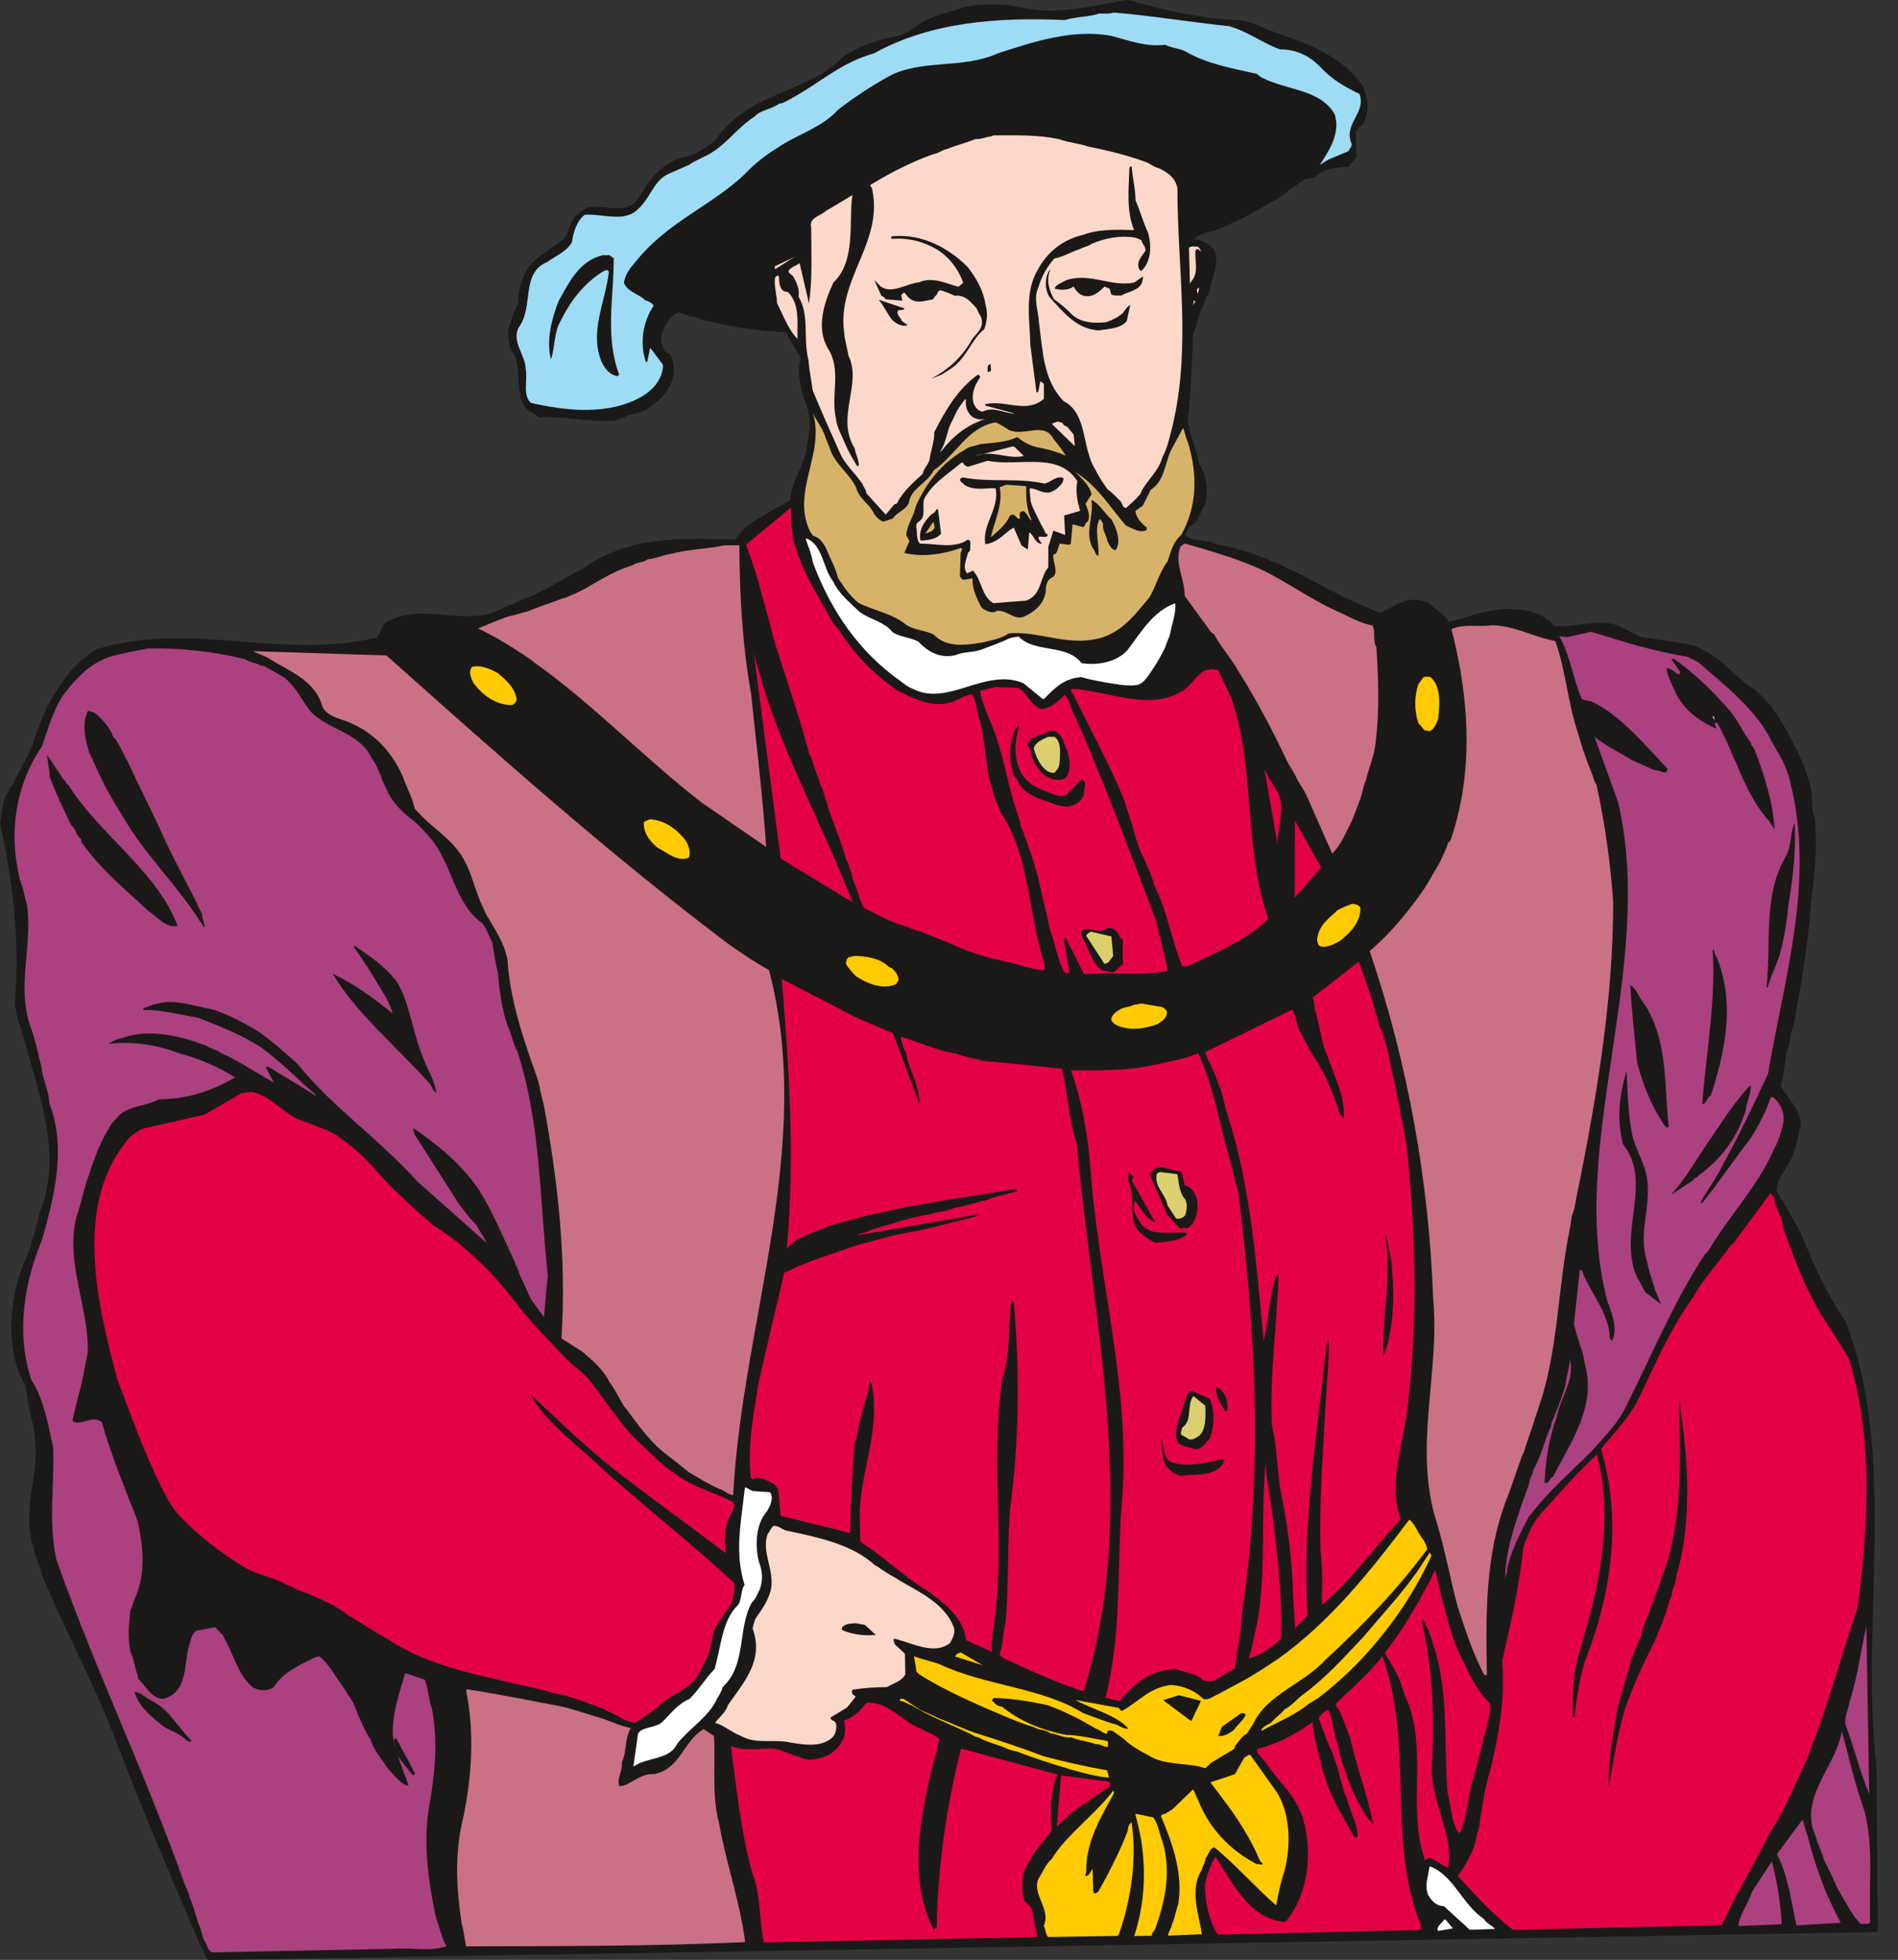 <svg xmlns="http://www.w3.org/2000/svg" xml:space="preserve" width="508.309" height="524.75" fill-rule="evenodd" stroke-linejoin="round" stroke-width="28.222" preserveAspectRatio="xMidYMid" version="1.2" viewBox="0 0 13449 13884"><rect x="0" y="0" width="13449" height="13884" fill="#333333" stroke="none"/><defs class="ClipPathGroup"><clipPath id="a" clipPathUnits="userSpaceOnUse"><path d="M0 0h13449v13884H0z"/></clipPath></defs><g class="SlideGroup"><g class="Slide" clip-path="url(#a)"><g class="Page"><g class="com.sun.star.drawing.ClosedBezierShape"><path fill="none" d="M0 0h13307v13886H0z" class="BoundingBox"/><path fill="#1B1918" d="M7989 0c256 68 508 134 787 142 74 10 145 38 201 66 264 96 518 167 683 406 36 89 46 191-7 272-13 10-23 15-31 25-3 8-10 11-15 26l5 175-56 71c-86 0-180 13-241 74l-66 10-135 96c-3 3-10 6-10 13-127 74-244 148-389 211-35 23-78 30-109 48-53 13-109 21-147 56 56 13 122 38 150 92 33 101-28 198-41 289-23 28-28 71-46 99-33 59-40 140-68 196-11 203-11 396-36 594 0 112 61 211 79 325 56 84 66 197 43 288-36 46-41 110-86 143-13 0-13 7-28 15l-26 58c54 54 153 26 224 69 84 5 162 38 233 56 51 22 120 38 161 66 35 5 58 20 86 38 76 30 140 63 203 99 160 86 297 155 473 223 88-38 190-124 308-81 15 3 18 3 25 3l127 106 26 36c23 0 45-15 76-18 198-68 414-114 594-18 18 18 23 18 41 26l35 38c138 20 298-54 450-3l168 84c114 18 241 28 353 56 160 43 264 170 381 269 73 41 129 99 188 165 38 61 81 120 119 191 56 112 119 221 145 335 38 94 10 183 43 267 23 221-8 427-30 642-21 280-69 544-120 826-28 61-20 117-48 183-18 86-18 167-43 244 43 89 137 152 142 271-15 79-28 143-53 206-28 99-125 175-117 274 66 97 117 199 170 290 91 226 183 434 317 627 374 958 102 2112 219 3151l10 1176-7446 127-4385 71c-25-28-35-71-56-104-190-447-381-889-558-1346-11-43-28-64-39-102-17-28-17-68-38-91-10-36-28-69-40-104-143-328-310-656-447-981 0-35-21-63-31-101-25-39-23-92-43-135-38-183 0-353 25-527 13-129 0-261-33-376-25-99-17-198-71-269-18-43-30-84-40-127-51-229-16-477 68-683 26-36 26-79 48-112 0-48 31-84 31-122 20-61 25-114 46-155 142-416-36-830-137-1229-28-69-44-145-56-211 38-437-11-853-104-1280 15-79 17-155 50-211 10-18 18-25 21-43 5-3 15-8 22-18 46-117 127-216 158-345 28-79 61-163 96-229 87-160 191-300 341-386 658-201 1321 79 1978-81 41-31 34-112 97-122 262-132 570 68 829-104 43-6 64-28 104-39 158-63 295-152 437-226 74-53 145-91 229-122 50-22 91-25 137-45 241-54 477-43 709-36 45-58 93-114 170-152 63-38 114-71 180-102 13-15 30-15 43-25 3-121 74-209 104-321 26-122 54-249 5-358-33-110-71-221-35-328l-109-183c-155-8-318-28-470-61-64-20-112-20-165-46-46-2-87-25-127-35l-33 18c-41 45-99 124-82 200 10 26 10 51 28 64 16 7 41 15 43 43 39 99 0 193-61 269-38 41-83 69-126 102-34 10-74 28-112 30-43 23-82 31-112 43-185 11-348-35-531-25-30-23-41-35-74-46-106-94-43-284-101-401-43-38-43-127-41-183 26-74 41-127 71-180-2-130 46-244 135-318l190-137c39-61 39-142 110-183 2-5 10-12 10-12l51-28c116-18 271 56 353-59 73-127 172-269 335-297 84-20 147-71 211-117 233-348 663-335 901-589 122-84 260-127 399-152 87-28 127-84 206-115 76-43 173-53 254-89 135-25 257-28 389-2 259 68 518-8 772-48Z"/></g><g class="com.sun.star.drawing.ClosedBezierShape"><path fill="none" d="M3660 88h5984v2817H3660z" class="BoundingBox"/><path fill="#9EDBF4" d="M7892 89c270 22 542 68 816 96 135 38 234 119 363 165 125 0 216 53 287 127 77 84 176 142 275 188 51 138-120 212-54 357-2 25-22 35-22 48l-145 61-61 38c56-84 142-211 112-338-3-15-5-20-5-20-100-179-336-169-514-260-22-8-30-31-53-31-178-40-338-68-490-155-48-25-94-22-145-48-133 18-255-30-382-63-272-51-554 43-803 124-251 114-548 38-777 165-127 71-246 150-355 234-115 125-265 166-402 252-94 59-172 112-259 204-245 233-549 335-783 632-36 41-64 81-74 137 23 66 109 81 150 125 33 10 46 17 61 38-74 112-102 257-56 399h10l21-101 78 104c3 5 11 10 13 23-2 91-66 167-140 213-241 145-551 107-797 51-61-61-20-160-36-241-2-102-110-201-43-303 99-143 8-379 198-455 61-46 135-71 173-140 10-74 35-150 89-193 119-13 282 61 381-43 89-81 107-196 211-246l152-67c28-22 64-35 97-53 40-18 73-38 109-66 95-76 158-160 255-221 40-47 122-52 175-92 36-3 56-23 84-36 203-109 350-254 587-320 409-226 886-256 1351-236 91-26 165-20 246-46 38 0 71 3 102-7Z"/></g><g class="com.sun.star.drawing.ClosedBezierShape"><path fill="none" d="M5587 958h2793v2690H5587z" class="BoundingBox"/><path fill="#FCD8CA" d="M7039 959c155 0 318-6 470 28 71 26 137 28 199 51 145 28 282 63 409 109 36 13 56 36 91 43 61 28 120 66 135 143 0 570 99 1123-35 1686-21 83-36 155-72 221-30 111-116 162-157 261-36 43-69 69-99 97-23 0-28-26-36-43-28-28-61-64-96-89-38-51-64-94-87-140-97-152-53-397-224-484-145-150-147-350-175-558-5-89-41-166-5-247 25-84 63-147 114-206 68-12 112-45 180-66 28-17 57-17 85-38 99-43 211-61 310-43 18 8 28 10 43 18 3 28 28 38 28 74-25 38-71 81-43 134 0 3 7 8 15 8 66-64 74-170 46-269-38-83-56-156-89-230 0-81-20-152-26-229 0-23-17-7-17 0-5 148-23 303 33 440-107-3-244-10-362 34-150 35-256 127-320 246-97 163-56 361-53 534l43 335c5 0 10 0 13-5l15-74 25 20v105c-127 109-269 5-416 38v10l208 56c-61 5-145-54-226-13-33-5-46-25-61-51-26-71 8-140 43-193 0-7-5-15-15-18-140 99-226 244-310 408 2 68-25 127-33 195-15 44-41 59-48 99-64 59-143 127-181 206-2 8-12 8-20 10l-62 74-137-152c0-23-18-39-28-66-56-82-125-138-160-221-69-153-130-291-193-443-8-72-26-145-28-209-43-157 10-315-71-452 7-58-13-99-38-145-16-17-35-22-33-40 15-26 51-33 78-54l66 285c26-173 16-353 16-540-3-10-3-22-3-22 10-51 69-59 109-94 66-39 127-74 186-112-28 195 28 466-135 621-68 147-122 320-40 464 101 153 20 333 58 496 8 72 41 120 63 176 26 63 54 107 87 163h13c0-44-23-82-31-127-135-220 56-454-43-654-10-64-28-112-31-170-50-369 275-630 201-1000 0-20-15-28-15-40 56-33 109-64 171-97 91-46 175-86 279-122 41-7 56-28 92-35 68-28 137-43 203-71 41 2 79-16 107-18 10-3 12-3 20-8Z"/></g><g class="com.sun.star.drawing.ClosedBezierShape"><path fill="none" d="M6195 1670h800v1013h-800z" class="BoundingBox"/><path fill="#1B1918" d="M6327 1674c208-21 404 89 531 219 64 82 110 166 127 273 16 58 8 111-10 165-94 73-129 219-249 288-22 13-40 28-61 38l-66 25c120-63 219-152 290-280 41-51 86-84 63-155-15-25-22-38-33-64-38-38-73-96-155-88-35-18-63-26-99-39-2 0-10 3-17 8-3 3-3 13-11 23-7 10-17 15-25 33-57 10-128 38-176-15-15-13-15-21-26-31-2 0-10 0-17 8-13 10 0 33 0 48l-117-10c-10-8-10-18-31-25l-50-112 45 46c82 58 188-23 269-28 103-46 200 12 283 30l33-28c-40-113-121-209-226-257-90-46-189-61-280-54-10-5 0-22 8-18Z"/></g><g class="com.sun.star.drawing.ClosedBezierShape"><path fill="none" d="M8424 1745h87v269h-87z" class="BoundingBox"/><path fill="#FCD8CA" d="M8461 1747h25c14 8 19 18 24 36-10-5-10-16-24-18-5 0-10 2-15 10-7 75 27 156-31 220-5 8-8 18-8 18l-7-256c2-10 15-7 26-12l10 2Z"/></g><g class="com.sun.star.drawing.ClosedBezierShape"><path fill="none" d="M3891 1807h499v859h-499z" class="BoundingBox"/><path fill="#1B1918" d="M4271 1808h48l30 22c0 273-63 560 39 825-6 3-8 8-16 10-53-12-86-53-109-101-89-214 28-428 51-637-8-28-36-5-51 2-136 89-227 215-290 344-49 82-39 184-69 273-35-133 5-290 56-417 73-131 147-283 311-321Z"/></g><g class="com.sun.star.drawing.ClosedBezierShape"><path fill="none" d="M5490 1819h144v88h-144z" class="BoundingBox"/><path fill="#FCD8CA" d="m5632 1819-138 87c-7-3-3-13-3-20l141-67Z"/></g><g class="com.sun.star.drawing.ClosedBezierShape"><path fill="none" d="M7410 1912h600v430h-600z" class="BoundingBox"/><path fill="#1B1918" d="M7442 1913c-31 73-8 145 28 209 38 23 73 56 109 89 63 72 158 82 257 72 51-18 82-33 117-62 18-20 26-43 56-61l-25 115c-46 54-127 54-201 66-156-12-247-128-347-237-34-58-34-131-2-186 2-5 8-5 8-5Z"/></g><g class="com.sun.star.drawing.ClosedBezierShape"><path fill="none" d="M5490 1953h163v449h-163z" class="BoundingBox"/><path fill="#FCD8CA" d="m5514 1953 5 2c3 36 0 91 39 109 13 3 26 3 31 10 79 89 59 210 62 327-62-61-100-163-145-255-2-61-21-117-15-171 0-7 5-22 23-22Z"/></g><g class="com.sun.star.drawing.ClosedBezierShape"><path fill="none" d="M7473 1958h627v142h-627z" class="BoundingBox"/><path fill="#1B1918" d="M8099 1958c0 33-10 68-45 87-36 23-74 28-107 48-29 0-54 3-72-7l-13-41-35-15c-36 35-79 78-145 66-43-10-62-46-75-66-35 25-84 28-134 15 7-29 53-42 81-60 171-57 321 52 484 16l61-43Z"/></g><g class="com.sun.star.drawing.ClosedBezierShape"><path fill="none" d="M8481 2040h17v43h-17z" class="BoundingBox"/><path fill="#FCD8CA" d="m8497 2044-9 37c-2-5-7-15-7-26 0 0 7-25 16-11Z"/></g><g class="com.sun.star.drawing.ClosedBezierShape"><path fill="none" d="M6227 2126h206v183h-206z" class="BoundingBox"/><path fill="#1B1918" d="m6235 2126 174 59c-5 15-28 8-46 15-13 31 18 46 28 75l41 28c-38 15-84-10-111-38-40-52-55-93-93-139h7Z"/></g><g class="com.sun.star.drawing.ClosedBezierShape"><path fill="none" d="M8453 2130h17v36h-17z" class="BoundingBox"/><path fill="#FCD8CA" d="M8469 2131c0 15-11 18-16 34l7-34h9Z"/></g><g class="com.sun.star.drawing.ClosedBezierShape"><path fill="none" d="M6998 2581h25v56h-25z" class="BoundingBox"/><path fill="#1B1918" d="m7020 2581 2 42c0 8-22 18-24 8v-27c2-11 2-21 19-23h3Z"/></g><g class="com.sun.star.drawing.ClosedBezierShape"><path fill="none" d="M6656 2827h326v381h-326z" class="BoundingBox"/><path fill="#FCD8CA" d="M6845 2834c-7 48 11 94 49 122 36 18 59 18 87 13-128 40-227 120-307 222-10 7-17 15-17 15 33-46 45-97 63-160 10-39 29-65 42-95 22-53 50-89 78-124l5 7Z"/></g><g class="com.sun.star.drawing.ClosedBezierShape"><path fill="none" d="M5698 2926h2767v1643H5698z" class="BoundingBox"/><path fill="#D7B369" d="M5760 2926c13 30 33 58 51 91 31 46 43 102 64 145 35 124 139 184 190 290 26 89 99 117 130 191 23 28 35 40 63 53l69-23c28-48 109-63 117-129 22-89 132-127 172-212 158-107 237-305 440-340 36 17 72 40 92 53 107 53 249-64 318 66 40 48 61 79 86 117-46-21-109-41-173-54-76-12-122-38-170-78-79 38-171 40-262 50-46 16-82 16-112 41-160 92-272 232-346 400-15 74-58 122-68 203l23 43-36 84c127 33 282 8 401-35 18 7 0 25-2 35l-5 160c0 13 15 28 25 31l64-11c-3 75 28 136 61 202 15 20 63 43 94 38 10-5 17-10 25-10 67-3 118 69 186 41 77-36 140-89 153-178 0-39 7-77 35-93 8-7 18-10 18-10 38-38-2-101 0-152 3-8 8-10 18-13 13-15 18-48 28-71l63 8c8 0 11-5 16-8l12-137 74 20c15-2 15-33 33-38 23-41 0-86-15-127l43-68c-15-64-71-112-117-158 160 99 252 257 361 381 45 18 99 56 145 31 2-3 2-11 2-18-35-28-74-64-81-117l53-38 56-112c99-61 99-189 145-283l84-155c12 23 17 66 33 97 73 234 66 460-46 661-56 46-74 119-97 188-58 76-81 175-129 255-120 145-224 282-427 302-198 23-383-66-569-48-48 36-120 48-186 64-117 20-244 38-336-46-7-5-10-10-10-10-63-31-139-31-195-69-99-81-226-99-338-155-71-61-102-112-145-176-18-76-53-132-81-203-20-41-46-84-97-97l-20-30c-136-282 109-555 20-839Z"/></g><g class="com.sun.star.drawing.ClosedBezierShape"><path fill="none" d="M7452 2985h165v177h-165z" class="BoundingBox"/><path fill="#FCD8CA" d="M7506 2990c13 0 28 7 30 20 10 5 16 10 28 15l44 54 8 82-164-159 46-17 8 5Z"/></g><g class="com.sun.star.drawing.ClosedBezierShape"><path fill="none" d="M6911 3162h345v76h-345z" class="BoundingBox"/><path fill="#FCD8CA" d="m7184 3164 8 5 63 61c-110 28-227-47-344 0l266-68 7 2Z"/></g><g class="com.sun.star.drawing.ClosedBezierShape"><path fill="none" d="M6492 3264h1163v1010H6492z" class="BoundingBox"/><path fill="#FCD8CA" d="M6998 3264c208 43 484-63 623 126 5 8 13 18 13 18-15 74 0 145 20 211l-114 33 8 138-84-31-36 115v145c-61 71-45 198-158 236l-231 18c-84-46-82-165-145-231l-41 20c-35-43-5-94 5-145 0-2 13-10 16-17l2-59c-2-5-2-15-18-18-95 66-224 28-339 28-29-28-17-81-27-120 0-23 10-31 20-36 63-43 5-134 51-185 63-102 165-158 247-231 8-5 20 2 20 10 5 10 16 10 28 18l140-43Z"/></g><g class="com.sun.star.drawing.ClosedBezierShape"><path fill="none" d="M6802 3382h735v513h-735z" class="BoundingBox"/><path fill="#1B1918" d="M6827 3383c188 36 384 0 575 43 46-12 81-52 122-43 20 0 10 26 0 43-31 38-69 64-104 64-54-3-82-31-122-31-5 28 5 67 5 93 18 58 41 94 61 137 15 35 33 56 43 85 3 7 13 7 18 18-13 20-43 7-64 10-7 23 13 33 21 50-49 0-54-60-89-81l-10 122-44-28-56-128c-64 37-112 108-201 118-26-138 101-247 73-396-55-5-147 21-220-23-8-12-28-17-33-38 0-7 7-10 17-15h8Z"/></g><g class="com.sun.star.drawing.ClosedBezierShape"><path fill="none" d="M7021 3434h292v374h-292z" class="BoundingBox"/><path fill="#D7B369" d="m7131 3434 140 10c0 78 0 166 41 244-28-15-28-45-53-63-3-5-18-5-24 0-15 8-8 28-8 46-18 17-28-26-53-26-3 0-10 5-18 8-28 64-77 103-135 153 27-118 87-232 63-355l47-17Z"/></g><g class="com.sun.star.drawing.ClosedBezierShape"><path fill="none" d="M7718 3543h208v394h-208z" class="BoundingBox"/><path fill="#1B1918" d="M7742 3545c56 33 84 91 134 135 35 62 71 156 30 217-33 0-44-39-59-64-10-51-36-71-31-125-10-13-10-21-25-31-39 77 0 169-8 258-19 7-24-38-41-54-58-111 10-222-8-338l8 2Z"/></g><g class="com.sun.star.drawing.ClosedBezierShape"><path fill="none" d="M5286 3597h2118v3277H5286z" class="BoundingBox"/><path fill="#E40044" d="M5606 3604c0 94 0 203 40 295 3 43 31 56 31 91 63 153 143 264 209 396 25 44 56 66 79 107 109 165 236 287 386 394 122 63 261 134 399 84 53-18 88-49 140-51 31 48 28 129 56 190 28 131 41 260 56 377 28 102 53 198 94 277 203 302 190 719 305 1064 0 21 2 28 2 44-91 2-190-46-274-59-130-28-258-66-362-114-86-41-175-69-254-104-40-5-76-28-109-38-109-28-185-82-277-120-40-61-51-145-86-208 0-46-28-71-28-109-28-38-28-87-46-120-30-104-81-213-109-315-20-43-20-89-47-127-7-43-25-71-35-109-18-35-18-74-43-109-6-46-28-79-31-118-74-251-147-462-223-706-31-135-74-267-105-394-28-104-58-178-88-264l317-261 3 7Z"/></g><g class="com.sun.star.drawing.ClosedBezierShape"><path fill="none" d="M6519 3607h150v223h-150z" class="BoundingBox"/><path fill="#1B1918" d="m6647 3609 21 172c-28 36-93 48-146 48-14-74 25-133 77-184 20-11 30-21 38-38l10 2Z"/></g><g class="com.sun.star.drawing.ClosedBezierShape"><path fill="none" d="M6556 3698h68v84h-68z" class="BoundingBox"/><path fill="#D7B369" d="m6617 3705 6 31c-11 29-37 34-67 44l56-82 5 7Z"/></g><g class="com.sun.star.drawing.ClosedBezierShape"><path fill="none" d="M5710 3814h2620v1139H5710z" class="BoundingBox"/><path fill="#FFF" d="M5715 3815c116 45 114 208 188 303 38 86 124 155 187 216 74 56 173 66 237 147 58 33 119 33 180 64 64 68 150 123 264 96 66-28 130-15 201-46 46-17 102-38 153-60 31-18 64-21 92-26 122 122 338 48 447 189 119 18 254-10 327-95 99-132 181-272 336-330 10 68-26 150-38 231-21 38-26 74-46 109-28 55-56 100-89 149-25 38-56 83-99 91-76 10-150-8-219-18-58-12-116-20-172-38-127 8-191 79-267 155-8 0-15-2-18-8l-127-104c-267-114-534 168-781 41-35-13-58-31-86-53-302-212-498-504-625-843-10-59-30-107-50-163 0 0 0-11 5-7Z"/></g><g class="com.sun.star.drawing.ClosedBezierShape"><path fill="none" d="M8350 3851h1418v2197H8350z" class="BoundingBox"/><path fill="#CB7186" d="M8399 3851c214 63 418 119 606 218 170 91 325 201 499 274 73 36 139 72 221 88 25 45 0 109 28 155 15 226 22 449-5 670-8 94-49 183-69 270-20 44-25 89-38 127-18 51-43 112-61 160-46 89-76 171-140 234l-174-394c-22-56-63-101-88-161-18-33-33-58-51-86-112-236-221-445-356-658-53-94-118-162-168-254-6-7-16-7-23-18l-186-255c3-116-75-236-30-348 15-12 23-22 35-22Z"/></g><g class="com.sun.star.drawing.ClosedBezierShape"><path fill="none" d="M3388 3863h2042v2138H3388z" class="BoundingBox"/><path fill="#CB7186" d="M5134 3863h105c2 342 20 703 83 1051 39 369 82 725 107 1086l-462-318c-405-315-768-696-1181-989-25-23-58-41-73-53-31-18-59-38-79-51-81-51-163-97-246-137 73-31 134-56 210-84 54-10 99-28 145-38 81-36 171-61 237-89 44-8 61-25 97-36 137-66 249-155 404-200 35-26 78-18 109-43 53-3 109-31 152-36 137-36 263-36 392-63Z"/></g><g class="com.sun.star.drawing.ClosedBezierShape"><path fill="none" d="M9705 4430h1727v7437H9705z" class="BoundingBox"/><path fill="#CB7186" d="M10572 4430c157 0 292 83 448 111 76 206 89 447 165 663 25 92 56 178 89 262 17 35 17 66 38 91 61 280 99 554 119 834 0 681-114 1364-249 2035-18 71-18 127-45 190-8 74-26 145-36 211-61 358-69 711-171 1059-41 126-81 253-122 365-5 38-26 61-33 91-36 97-61 180-94 264-160 404-153 844-145 1260h-18c-78-145-132-310-188-480-53-196-89-399-147-592-174-536 23-1065-28-1596-29-828-181-1674-450-2461 149-125 269-275 370-417 51-72 85-143 128-212 18-43 44-86 56-134 0-8 15-8 18-18 168-483 135-1006 8-1499 81-39 188-15 287-27Z"/></g><g class="com.sun.star.drawing.ClosedBezierShape"><path fill="none" d="M10665 4475h2089v6708h-2089z" class="BoundingBox"/><path fill="#AB417F" d="M11273 4475c221 68 442 139 683 177 33 16 53 26 79 41 190 165 412 335 519 561 53 92 106 173 129 277 181 705-38 1385-155 2076-104 221-203 435-321 645-48 100-106 171-155 262 0 3 0 10 8 10 119-145 219-299 346-462 56-91 102-175 140-284 0 0 8-6 15-8 56 46 94 119 71 201-15 66-27 106-58 162-122 280-323 480-468 727l-26 27c-216 326-365 692-551 1061-56 127-157 226-244 325-148 150-300 277-433 449-7 8-15 16-17 18-59 117-125 231-155 374 2 25-13 48-15 68 2-165 53-338 106-490 23-69 46-125 66-188 0-38 28-58 28-92 56-93 79-210 125-307 2-40 25-63 35-101 28-61 46-125 66-183 8-69 28-127 33-188 38 134-68 271-94 406-56 155-78 313-86 465 2 18 8-18 13 5 15-13 28-23 35-43 5-3 10 0 15-8 120-239 309-493 222-800-10-91-54-171-67-245-5-18-7-20-10-28l42-388c23-10 23 43 40 61 64 137 168 261 173 421 3 5 5 16 18 16 41-89-8-199-36-280-288-1097 348-2362 77-3531l-168-465c76 63 175 109 259 162 58 28 109 49 163 74 35 0 58 18 86 18l10-26c-150-160-340-388-543-480-26-2-54-7-66-18-60-139-83-317-159-441l61 5 164-38Z"/></g><g class="com.sun.star.drawing.ClosedBezierShape"><path fill="none" d="M103 4594h3780v9239H103z" class="BoundingBox"/><path fill="#AB417F" d="M1046 4594c229-4 457 18 691 76 38 26 81 26 112 46 15 0 25 0 33 8l128 73c84 61 127 163 190 242 122 134 348 144 437 338 31 38 43 81 64 124 7 36 25 58 38 91 35 82 99 148 160 199 58 38 109 99 145 139 162 188 175 470 373 610 36 43 46 94 71 134 13 82 23 150 41 224 10 127 28 249 68 371 28 58 38 122 69 178 170 530 157 1061 216 1592-13 102-18 202-28 291l-92-126-83-183c-8-35-26-55-36-91-86-183-155-353-254-508-114-168-289-315-455-427-15 3 3 21 0 36l313 490c38 51 79 109 127 155 15 30 33 56 51 84 12 20 17 43 35 56l-503-447c-299-328-584-508-853-836-99-89-174-155-273-226-102-61-208-117-320-155-135-23-272-79-399-41-38 5-66 23-96 31v13c127-3 266 35 388 55 165 64 310 122 445 209 134 96 245 213 364 315 15 12 23 20 28 30l-341-208c-8 0-13 5-16 7l56 105c-101-54-185-112-292-168-25-20-56-23-81-41-36-25-76-30-109-53-188-69-399-119-582-56-43 10-79 23-107 46 160-23 346 5 501 66 145 38 272 94 396 170-160 94-338 155-536 155-99 53-236 46-297 127-28 28-46 46-59 74-58 94-104 210-139 320-38 99-56 205-92 307-84 325 87 646 79 964-25 114-38 218-69 315l-40 170c53 48 140-46 208 10 71 246 163 467 254 701 41 180 56 363-10 526-18 38-25 73-41 109-12 102-20 188 0 290 28 61 28 109 51 165 3 15 3 23 3 28 53 43 91 139 177 142 176-43 148-244 183-371 13-38 18-89 54-112l132-25 58 61c10 30 28 51 41 84 51 109 86 218 173 284 45 23 106 26 144-5 65-104 179-155 298-213 16 0 21-3 26-5 74 63 119 155 180 236 15 23 33 56 48 76 28 43 36 91 56 127 26 56 46 107 79 152 20 72 71 127 112 191 38 48 89 109 142 135 0 0 10 0 13-6l-74-200 102 129c12 5 15-2 18-12l-133-247c-12 0-12 5-17 18l12 58c-53-165 18-365 69-538l140 48c25 69 25 135 50 206 46 239 18 480-25 719-36 254 0 510 53 759 28 74 41 145 74 203-117 41-244 8-368 18l-1294 26c-33-18-33-61-59-92-12-46-22-81-38-119-20-64-40-132-63-188-8-43-28-64-38-99-282-793-625-1496-904-2286-59-272-11-534-23-798-36-167-71-348-153-472-109-320-56-682 74-992 91-322 173-653 53-968-2-86-51-180-56-256-25-99-40-180-71-269-114-295 13-592-33-889-20-56-20-104-45-158-91-350-31-691 152-957 51-148 91-295 178-399 84-104 175-196 317-241 84-23 168-36 254-54Z"/></g><g class="com.sun.star.drawing.ClosedBezierShape"><path fill="none" d="M5339 4613h704v1780h-704z" class="BoundingBox"/><path fill="#E40044" d="M5339 4613c12 73 48 154 63 231 173 558 438 1022 639 1548l-509-310-193-1469Z"/></g><g class="com.sun.star.drawing.ClosedBezierShape"><path fill="none" d="M1795 4613h3764v5979H1795z" class="BoundingBox"/><path fill="#CB7186" d="m1796 4613 942 30c790 704 1586 1415 2439 2056 94 63 173 119 272 173 328 1247-188 2477-254 3719-36 0-61-35-97-43-83-36-147-79-218-119-66-54-122-99-180-143-122-101-196-221-282-330-36-61-66-122-102-170-38-81-124-155-190-211l-148-94c38-557-25-1118-127-1665-22-71-25-124-45-182-97-270-192-549-210-834-25-127-81-198-132-292-20-25-28-53-40-76-54-112-79-239-135-339-84-157-234-226-350-365-18-82-56-143-84-226-89-199-234-341-442-407-56-18-112-46-130-94-53-188-244-249-383-340-33-18-92-36-104-48Z"/></g><g class="com.sun.star.drawing.ClosedBezierShape"><path fill="none" d="M11808 4666h767v1209h-767z" class="BoundingBox"/><path fill="#1B1918" d="M11846 4668h17c144 102 281 234 400 374 56 69 89 150 143 219 0 25 21 28 28 53 66 170 130 372 140 560l-41-61c-168-183-237-463-364-692 0 0-7-5-15 0-8 10 10 28 5 41-117-56-214-120-278-240-28-61-66-127-73-190 27 0 55 25 81 45 7 3 15-2 18-15l-66-96 5 2Z"/></g><g class="com.sun.star.drawing.ClosedBezierShape"><path fill="none" d="M3331 4720h331v277h-331z" class="BoundingBox"/><path fill="#FFCB00" d="M3355 4722c61-10 117 17 171 45 54 47 117 93 135 185 0 18-15 36-33 43-117 0-209-72-273-156-20-43-37-82-10-115l10-2Z"/></g><g class="com.sun.star.drawing.ClosedBezierShape"><path fill="none" d="M7590 4740h1399v2108H7590z" class="BoundingBox"/><path fill="#E40044" d="m8589 4740 43 7c30 64 63 130 91 193 176 499 84 1055 265 1569-161 155-364 237-575 336-15 0-30 0-35 2-79-190-108-406-204-582-5-44-23-69-33-105-18-30-26-66-43-94-26-48-36-89-51-134-28-102-56-186-87-280-109-256-236-493-358-737-10-10-10-18-12-26 0-5 2-2 7-10 249 15 536 155 763 26 81-38 109-125 186-158l43-7Z"/></g><g class="com.sun.star.drawing.ClosedBezierShape"><path fill="none" d="M10028 4793h172v389h-172z" class="BoundingBox"/><path fill="#FFCB00" d="M10120 4795c8 0 13 0 18 3 76 68 63 196 53 295-15 38-30 74-61 87l-36-6-44-53c-29-89-29-184 0-273l36-50c5-3 15-3 23-5l11 2Z"/></g><g class="com.sun.star.drawing.ClosedBezierShape"><path fill="none" d="M6943 4866h1331v2035H6943z" class="BoundingBox"/><path fill="#E40044" d="m7055 4867 160 7c66 33 84 127 168 150 71-13 117-58 162-102 44 44 46 127 83 171 5 35 23 55 35 83 191 448 353 883 524 1333 30 127 68 249 86 369-193 35-394 7-592 22l-128-254c-2 0-10 0-15 8l41 241-34-2c-53-92-66-208-109-318-12-89-45-180-56-257-20-64-20-109-45-168-8-46-26-84-38-127-16-30-18-66-36-91-5-49-33-64-33-112-91-246-117-509-226-743-20-56-51-127-58-183l111-27Z"/></g><g class="com.sun.star.drawing.ClosedBezierShape"><path fill="none" d="M599 5034h854v1535H599z" class="BoundingBox"/><path fill="#1B1918" d="m635 5039 35 10c53 45 107 99 132 170 3 2 5 10 13 13 33 43 53 101 86 155 74 160 151 315 225 468 94 221 208 411 305 620 2 33 17 63 20 91-10 10-18-28-31-35-162-257-397-481-549-746-51-83-97-157-140-244-38-73-63-139-99-210-31-102-52-211-8-297l11 5Z"/></g><g class="com.sun.star.drawing.ClosedBezierShape"><path fill="none" d="M12136 5070h18v35h-18z" class="BoundingBox"/><path fill="#FFF" d="M12141 5077c6 0 6 16 11 27-5-11-18-19-16-34l5 7Z"/></g><g class="com.sun.star.drawing.ClosedBezierShape"><path fill="none" d="M7157 5144h532v571h-532z" class="BoundingBox"/><path fill="#1B1918" d="M7220 5149c-38 119-40 293 61 382 56 56 130 72 199 102 28 8 49 8 74 0l112-113c41 21 13 70 13 111-18 53-69 76-115 83-71 0-104-25-163-43-82-28-155-63-191-138-2-23-28-30-28-48-34-97-34-209 8-308 10-16 15-28 28-33l2 5Z"/></g><g class="com.sun.star.drawing.ClosedBezierShape"><path fill="none" d="M7282 5176h299v351h-299z" class="BoundingBox"/><path fill="#1B1918" d="M7445 5176c31-2 56 17 75 43 5 10 10 18 10 18 28 76 79 176 28 265-21 28-75 28-113 13-71-28-110-94-136-158 0-37-12-54-27-80 0-17 15-30 27-45l136-56Z"/></g><g class="com.sun.star.drawing.ClosedBezierShape"><path fill="none" d="M7325 5220h188v257h-188z" class="BoundingBox"/><path fill="#DCCF70" d="M7427 5220h44c49 30 41 109 38 173-2 38-15 59-38 82-36 2-64-18-90-51-29-41-44-78-56-121 10-43 56-63 102-83Z"/></g><g class="com.sun.star.drawing.ClosedBezierShape"><path fill="none" d="M335 5349h924v1214H335z" class="BoundingBox"/><path fill="#1B1918" d="m340 5356 111 168c16 5 16 33 33 35 209 343 631 613 774 1000-84 15-135-56-196-97-175-160-352-307-484-495 0-14-2-22-10-29-28-21-30-64-63-92-56-116-110-226-153-345 0-56-17-104-17-152l5 7Z"/></g><g class="com.sun.star.drawing.ClosedBezierShape"><path fill="none" d="M8960 5457h120v526h-120z" class="BoundingBox"/><path fill="#E40044" d="M8966 5458c20 50 48 83 74 134 82 117 8 263 13 390l-92-524h5Z"/></g><g class="com.sun.star.drawing.ClosedBezierShape"><path fill="none" d="M4562 5804h327v282h-327z" class="BoundingBox"/><path fill="#FFCB00" d="M4607 5804c108 7 192 73 254 153 20 38 35 81 20 119-82 33-156-38-222-71-62-51-99-110-97-176 5-15 28-18 45-25Z"/></g><g class="com.sun.star.drawing.ClosedBezierShape"><path fill="none" d="M9174 5814h185v547h-185z" class="BoundingBox"/><path fill="#E40044" d="m9176 5814 157 280 25 43v13l-184 209 2-545Z"/></g><g class="com.sun.star.drawing.ClosedBezierShape"><path fill="none" d="M12517 5832h204v1167h-204z" class="BoundingBox"/><path fill="#1B1918" d="M12718 5839c8 188-13 382-46 575-12 125-30 244-67 367-25 76-61 140-78 211-3 7-5 7-10 0 35-306-27-652 138-927 40-73 28-155 61-233l2 7Z"/></g><g class="com.sun.star.drawing.ClosedBezierShape"><path fill="none" d="M9333 6403h308v306h-308z" class="BoundingBox"/><path fill="#FFCB00" d="M9579 6403c23 0 46 5 61 27 0 108-71 174-145 236-38 20-93 51-139 38-15-5-26-35-22-58 15-98 87-143 143-198 35-18 63-30 102-45Z"/></g><g class="com.sun.star.drawing.ClosedBezierShape"><path fill="none" d="M7663 6573h294v318h-294z" class="BoundingBox"/><path fill="#1B1918" d="M7851 6573c31-2 56 17 74 43 8 23 13 30 31 41v171c-18 17-41 43-69 61l-80-16c-73-53-94-163-144-247v-25c33-43 99 0 144-8l44-20Z"/></g><g class="com.sun.star.drawing.ClosedBezierShape"><path fill="none" d="M7695 6601h194v229h-194z" class="BoundingBox"/><path fill="#DCCF70" d="m7734 6601 141 33 13 138-30 40c-6 8-16 13-32 16l-130-200c5-10 17-17 30-27h8Z"/></g><g class="com.sun.star.drawing.ClosedBezierShape"><path fill="none" d="M2357 6702h736v1043h-736z" class="BoundingBox"/><path fill="#1B1918" d="M2517 6703c99 68 203 135 277 231 26 23 41 66 59 99 56 140 84 306 140 448 33 92 86 165 99 262-26-18-28-41-49-69-259-284-521-501-686-776 152 72 292 173 425 282-16-71-65-144-108-215-53-92-109-173-165-254 0-3 0-12 8-8Z"/></g><g class="com.sun.star.drawing.ClosedBezierShape"><path fill="none" d="M12062 6728h176v1096h-176z" class="BoundingBox"/><path fill="#1B1918" d="m12141 6728 5 7c5 38 33 66 41 109 101 304 31 621-64 917-7 2-15 10-15 10l-26 41c-3 0-10 17-20 7 27-359 97-722 74-1091h5Z"/></g><g class="com.sun.star.drawing.ClosedBezierShape"><path fill="none" d="M5994 6772h375v218h-375z" class="BoundingBox"/><path fill="#FFCB00" d="M6054 6772c84 0 182 17 240 74 8 3 10 10 26 13 20 18 43 43 48 82l-18 31c-96 40-196 0-283-55-28-25-56-61-73-89 0-16 5-34 17-46l43-10Z"/></g><g class="com.sun.star.drawing.ClosedBezierShape"><path fill="none" d="M8539 6812h1486v4724H8539z" class="BoundingBox"/><path fill="#E40044" d="M9629 6812c37 109 82 223 110 330 11 45 28 81 31 114 68 142 79 295 119 445 5 68 36 134 33 190 26 79 28 153 46 225 61 609 81 1216 10 1821-25 274-145 559-56 814v15c-183 198-354 437-554 602-3-120 7-254-11-381-10-358 18-715 38-1068 8-142 21-269 21-406 0-11-3-16-13-8-68 645-180 1289-137 1939l-89 91-15-233c-5-252-38-493-87-737-27-160-25-316-63-468-15-358 36-714 48-1067-2-18-10 20-12 0-59 150-51 310-94 465-52-529-88-1072-255-1596-28-77-33-158-69-226-13-56-41-99-61-150-15-23-18-46-30-69l618-302c33 53 30 134 73 183 54 134 140 221 186 348 28 61 46 114 68 170v18l36 53c18-145-69-307-114-444-49-107-54-227-92-338 3-33-7-51-12-76l327-254Z"/></g><g class="com.sun.star.drawing.ClosedBezierShape"><path fill="none" d="M5313 6934h2557v5044H5313z" class="BoundingBox"/><path fill="#E40044" d="m5547 6939 519 269 262 112 185 495c8-119-74-234-94-361-23-35-28-76-38-109 112 28 264 102 394 119 71 26 127 33 188 51 193 18 374 36 562 56 41 170 46 356 104 526 117 1281 445 2623 51 3878-41 7-64-23-107-28-170-64-307-130-460-198-11-10-23-13-31-33 31-69 18-142 43-214 23-271 13-538 31-803 66-490 71-978 28-1466-3-7-8-18-18-12-23 177-3 368-66 556-84 599 30 1189-64 1786-7 49-15 94-7 140l-183-84c-18-157-147-254-264-343-173-101-308-241-473-345-5-3-7-8-12-10-6-71-3-130-6-210 13-312 155-607 82-919h-13c-2 84-41 150-56 239-25 66-20 127-48 193-18 216-28 429-33 636l-491-122-18-184c-23-53-84-71-145-86-13 0-23 7-35 10-3 0-11-3-13-10-27-221 20-455 56-684l180-769c31-8 53-26 84-38 46-18 86-36 127-51 107-38 217-74 316-109 117-28 226-64 338-84 172-28 340-79 508-120v-10l-856 148c23-18 66-16 94-38 132-36 282-92 419-110 63-25 117-18 175-45 84-13 142-41 221-54 74-33 152-40 224-68 0-3 0-11-8-13-437 71-894 129-1322 262-112 48-231 76-302 160 58-635 18-1274-36-1911l8 5Z"/></g><g class="com.sun.star.drawing.ClosedBezierShape"><path fill="none" d="M11552 6982h274v1007h-274z" class="BoundingBox"/><path fill="#1B1918" d="M11557 6982c40 25 50 73 79 109 16 28 36 45 46 73 138 253 110 550 143 818-18 18-30-10-43-28-82-127-143-276-182-430-18-186-38-362-48-542h5Z"/></g><g class="com.sun.star.drawing.ClosedBezierShape"><path fill="none" d="M7874 7109h397v180h-397z" class="BoundingBox"/><path fill="#FFCB00" d="m8088 7109 146 25c12 2 28 18 35 31 3 44-30 64-63 88-98 38-217 51-302 5-18-13-23-21-30-32 0-33 30-56 60-74 40-23 73-16 103-36 23 3 36-7 51-7Z"/></g><g class="com.sun.star.drawing.ClosedBezierShape"><path fill="none" d="M7590 7463h1304v4589H7590z" class="BoundingBox"/><path fill="#E40044" d="m8487 7463 5 2c105 218 146 490 215 724 28 91 38 165 66 246 127 1004 177 1995 28 2993-6 135-36 257-49 389-51 36-99 56-155 92-28 0-44 0-69-3-48-51-115-53-193-81-135 0-239 58-318 137-35 28-56 53-81 89l-103-23c113-434 83-897 113-1346 79-806-163-1607-219-2404-18-236-61-478-137-696 190 0 399 7 600-41 107-23 206-40 297-78Z"/></g><g class="com.sun.star.drawing.ClosedBezierShape"><path fill="none" d="M11473 7592h300v1651h-300z" class="BoundingBox"/><path fill="#1B1918" d="M11526 7599c8 155 10 318 47 470 31 94 74 170 94 257 42 209-66 407 5 613 13 76 39 139 57 203 18 35 28 71 43 99l-110-84c-23-28-33-71-58-99-150-315 115-679-103-951-47-175-27-348 23-515l2 7Z"/></g><g class="com.sun.star.drawing.ClosedBezierShape"><path fill="none" d="M11841 7691h566v774h-566z" class="BoundingBox"/><path fill="#1B1918" d="m12399 7691 7 5c0 50-28 109-35 165-61 203-179 354-336 466-3 17-33 15-39 35l-155 102c104-115 176-247 265-376 99-143 181-278 293-397Z"/></g><g class="com.sun.star.drawing.ClosedBezierShape"><path fill="none" d="M669 7734h4537v4472H669z" class="BoundingBox"/><path fill="#E40044" d="M1778 7734c151 25 242 180 400 218 81 36 180 61 236 112 94 63 178 144 261 238 89 105 183 186 277 275 41 43 84 66 115 101 195 120 403 310 553 506 135 180 259 300 422 472 64 49 120 94 166 163 56 66 99 140 152 202 64 91 133 170 227 251 68 69 139 132 218 183 117 84 264 122 391 185 20 43-20 87-35 125-33 78-21 162-18 238-234-177-506-373-752-563-236-181-435-381-636-565 119 209 334 356 517 534 325 290 632 526 932 808 2 58-5 122-41 175-38 46-63 97-94 135-28 78-28 145-56 211l-71 137c-68 104-208 132-289 226l-153 104c-74-8-127-59-203-86-46-28-104-39-152-64-46-10-80-30-118-36-59-20-102-20-155-40-399-99-810-155-1125-368-107-56-188-117-280-168-35-33-74-46-101-71-89-36-163-81-254-107l-44-25c-28-5-53-23-83-38-89-36-181-56-255-99-176-112-333-227-478-387-48-60-79-121-112-188-119-241-211-497-307-752-158-579-309-1270 91-1725 33-20 51-38 79-53l447-102 262-152 66-10Z"/></g><g class="com.sun.star.drawing.ClosedBezierShape"><path fill="none" d="M8146 8268h341v434h-341z" class="BoundingBox"/><path fill="#1B1918" d="m8233 8268 140 35 22 93c50 12 75 55 88 111 10 79-13 156-66 192l-57 2-87-94-127-289 35-40 52-10Z"/></g><g class="com.sun.star.drawing.ClosedBezierShape"><path fill="none" d="M8194 8303h217v332h-217z" class="BoundingBox"/><path fill="#DCCF70" d="m8224 8303 118 15c12 53 12 133 57 179 17 38 10 77 0 110-11 18-38 30-65 25l-61-92c-10-79-94-127-77-222 3-5 13-15 28-15Z"/></g><g class="com.sun.star.drawing.ClosedBezierShape"><path fill="none" d="M7996 8308h414v497h-414z" class="BoundingBox"/><path fill="#1B1918" d="m8001 8308 30 27c0 6-8 16-13 26l168 298c-69-25-97-96-142-151-26 49 0 100 28 141 61 119 214 74 328 84 23 15-5 25-17 30-66 36-127 31-194 41-49-18-89-54-117-79-83-91-21-240-76-357v-55l5-5Z"/></g><g class="com.sun.star.drawing.ClosedBezierShape"><path fill="none" d="M10330 8453h2897v5219h-2897z" class="BoundingBox"/><path fill="#E40044" d="m12550 8458 23 28c0 71 59 129 61 208 79 221 153 421 264 607 72 112 133 208 201 320 173 536 142 1191 64 1769-115 335-209 688-336 1011-12 43-30 71-45 109-77 162-145 333-242 475-106 218-221 401-322 617-10 13-10 23-18 36l-1479 33c-145-110-277-257-391-381 38-51 71-112 99-168 30-56 27-119 53-180 8-89 25-163 38-244 15-56 20-99 36-145 66-262 111-528 88-787 59-259 122-531 150-804 33-99 77-196 143-259 116-130 246-277 378-399 102 376 46 794-58 1170-28 91-41 160-69 241-41 150-46 292-43 439 0 10 2 16 13 8 5-89 25-188 40-274 20-61 23-110 46-155 183-478 244-989 101-1467 72-94 163-183 227-290 25-35 38-71 55-101 107-224 200-437 334-633 28-40 54-81 76-119 74-109 155-198 224-297l25-23 259-350 5 5Z"/></g><g class="com.sun.star.drawing.ClosedBezierShape"><path fill="none" d="M9801 8743h73v855h-73z" class="BoundingBox"/><path fill="#1B1918" d="M9814 8743c26 60 26 119 45 187 20 219 25 441-45 649-3 10-5 10-13 18-7-282 66-567 13-854Z"/></g><g class="com.sun.star.drawing.PolyPolygonShape"><path fill="none" d="M5999 8760h32v17h-32z" class="BoundingBox"/></g><g class="com.sun.star.drawing.ClosedBezierShape"><path fill="none" d="M9416 9450h1v19h-1z" class="BoundingBox"/><path fill="#1B1918" d="M9416 9451v17-17Z"/></g><g class="com.sun.star.drawing.ClosedBezierShape"><path fill="none" d="M8616 9826h83v171h-83z" class="BoundingBox"/><path fill="#1B1918" d="M8623 9827c44 20 65 63 75 120v41c-18 22-28-13-38-28-27-39-44-88-44-133h7Z"/></g><g class="com.sun.star.drawing.ClosedBezierShape"><path fill="none" d="M8333 9855h267v412h-267z" class="BoundingBox"/><path fill="#1B1918" d="m8453 9857 120 53c36 92 33 194-2 281-31 28-49 84-113 73-41-17-76-15-107-40-32-41-15-109 0-160l64-189c7-8 10-15 25-20l13 2Z"/></g><g class="com.sun.star.drawing.ClosedBezierShape"><path fill="none" d="M8367 9893h176v306h-176z" class="BoundingBox"/><path fill="#DCCF70" d="m8461 9893 80 66c0 71 10 161-45 214-25 13-43 30-71 23-18-13-36-23-54-31-9-15 5-35 5-51 75-48 31-148 77-221h8Z"/></g><g class="com.sun.star.drawing.ClosedBezierShape"><path fill="none" d="M11399 9911h558v2753h-558z" class="BoundingBox"/><path fill="#1B1918" d="M11899 9911c59 416 99 846-23 1263 0 46-30 84-30 127-25 46-28 96-46 134-25 77-56 145-84 211-79 150-143 300-199 451-56 190-86 376-117 566-6-183 31-373 61-556 13-51 23-91 39-138 17-71 45-145 58-213 30-56 41-117 69-158 12-69 38-127 59-180 43-107 81-219 117-320 127-389 99-799 96-1187Z"/></g><g class="com.sun.star.drawing.ClosedBezierShape"><path fill="none" d="M8222 10185h452v271h-452z" class="BoundingBox"/><path fill="#1B1918" d="M8222 10185c30 50 15 143 76 173 128 43 255-2 375-23l-5 33c-71 94-186 72-298 87-70-15-98-56-121-97l-27-173Z"/></g><g class="com.sun.star.drawing.ClosedBezierShape"><path fill="none" d="M8849 10358h231v1391h-231z" class="BoundingBox"/><path fill="#E40044" d="M8969 10358c0 116 30 236 46 358 39 302 72 600 62 895-62 58-141 114-228 137 27-79 35-160 59-246 68-384 23-764 61-1144Z"/></g><g class="com.sun.star.drawing.ClosedBezierShape"><path fill="none" d="M4488 10538h982v1978h-982z" class="BoundingBox"/><path fill="#FFF" d="m5286 10538 48 25 122 8c28 38 5 94-23 137-81 94-83 246-55 358 27 63 27 134 7 190-20 36-28 71-56 94-106 184-35 441-208 601-8 35-25 56-41 84-56 127-196 208-283 320-53 114-213 91-309 160l33-234c27-48 111-38 165-76 63-59 111-132 200-170 66-64 110-143 177-211 50-168 50-342 170-458 25-46 15-102 43-138-74-236-23-449 2-690h8Z"/></g><g class="com.sun.star.drawing.ClosedBezierShape"><path fill="none" d="M6476 10765h3638v1762H6476z" class="BoundingBox"/><path fill="#FFCB00" d="M9986 10765c21 15 38 43 54 71 25 53 66 86 73 139-208 280-442 526-719 781-162 178-417 244-516 460l-43 66c-36 15-56 56-84 86 0 13-5 21-8 23l-162 97c-11 12-28 28-41 38-127-43-284-16-399-89-68-36-127-69-180-120l-74-53c-7-2-23-10-35-2-5 0-8 12-8 20-25 0-46-26-79-36-104-63-213-119-338-165-130-30-255-48-382-53-2 5-17 8-15 18 15 15 33 43 69 43 122 101 279 167 455 201 100 2 194 27 290 43 13 5 3 28 8 40-26 10-46-20-89-17-56-23-112-23-173-49-53 8-99-25-145-28-38-28-90-23-120-45-61-16-125-44-178-64-226-96-447-190-635-310-5-7-13-12-18-18l-17-109c50 21 116 33 180 56 328 155 721 163 1017 346 74 28 145 55 213 76 46 7 66 40 109 35-88-99-248-132-375-203l307 56c7 8 7 20 25 20 117-66 193-165 346-183 96 8 172 44 228 100 41 10 69-21 104-34 51-27 92-50 145-78 102-54 191-112 285-176 369-265 651-620 925-983Z"/></g><g class="com.sun.star.drawing.ClosedBezierShape"><path fill="none" d="M5067 10808h1697v1553H5067z" class="BoundingBox"/><path fill="#FCD8CA" d="M5492 10810c38 3 56 33 96 36 226 48 457 99 612 243 28 13 46 31 66 41 44 31 75 43 116 71 139 81 312 160 376 325 15 43-11 85-26 113-112 89-266 0-393-30-17 2 0 25 0 38l73 68 3 145c-21 48-83 64-131 92-84 0-157 5-236 17-20 3-8 21-8 33 5 5 16 8 23 18l-61 76-106 64c-3 2-8 2-11 12 3 11 16 18 28 21 0 5 5 7 10 12 8 31 0 77-22 100-77 76-204 55-295 40-123-28-247 15-357-48-66-25-116-74-182-92 27-40 73-68 91-126 117-168 256-318 175-543 5-27 15-53 18-66 36-53 76-106 96-162 68-155-60-300-7-442 18-20 20-41 43-58l9 2Z"/></g><g class="com.sun.star.drawing.ClosedBezierShape"><path fill="none" d="M8936 10998h1209v1262H8936z" class="BoundingBox"/><path fill="#FFCB00" d="M10134 11003c0 5 5 12 10 15-119 261-269 483-466 702-94 104-203 203-310 288-35 28-63 43-96 63-93 77-202 120-306 176-13 7-18 15-30 10 12-23 40-38 68-51 28-33 66-58 99-97 56-30 84-71 136-109 167-125 292-267 429-412 142-170 291-326 407-504 21-36 39-56 56-86l3 5Z"/></g><g class="com.sun.star.drawing.ClosedBezierShape"><path fill="none" d="M9812 11125h748v2110h-748z" class="BoundingBox"/><path fill="#E40044" d="M10173 11130c31 142 66 287 109 424 23 81 56 160 93 226 46 109 104 208 183 289 7 107-46 220-61 319-28 91-41 170-69 249-30 122-35 249-87 353-59-74-56-193-84-292-25-310 3-608-63-908-16-53-18-91-39-137-7-43-25-74-35-109-15-21-26-54-33-66 0 0-10-6-13 0 74 322 92 665 74 999-28 266 162 520 112 757l-130-77-33 21c-133-381 33-798-146-1177-30-115-84-201-139-292 81-104 152-209 219-330 38-59 63-122 99-173 13-33 25-54 38-81l5 5Z"/></g><g class="com.sun.star.drawing.ClosedBezierShape"><path fill="none" d="M5965 11499h243v87h-243z" class="BoundingBox"/><path fill="#1B1918" d="m6065 11499 64 12 77 71c-66 7-161 0-238-34-2-3-4-5 0-21 23-26 61-26 97-28Z"/></g><g class="com.sun.star.drawing.ClosedBezierShape"><path fill="none" d="M13075 11519h172v1192h-172z" class="BoundingBox"/><path fill="#AB417F" d="m13225 11519 20 1190c-64-155-110-336-169-494-7-55 20-99 28-152 57-175 82-372 121-544Z"/></g><g class="com.sun.star.drawing.ClosedBezierShape"><path fill="none" d="M6767 11707h198v91h-198z" class="BoundingBox"/><path fill="#FFCB00" d="m6810 11707 154 90-197-62c7-16 22-26 43-28Z"/></g><g class="com.sun.star.drawing.ClosedBezierShape"><path fill="none" d="M8539 11735h1531v1972H8539z" class="BoundingBox"/><path fill="#E40044" d="M9796 11735c226 625 28 1301 272 1904 2 13-3 23-3 33l-1435 33c-63-91-95-244-91-361 20-76 38-138 74-191 111 171 236 433 476 461 15 0 17 0 25-6 155-185 191-486 117-732-53-163-183-267-262-389-20-28-43-45-62-78 0-8-2-13 5-21 149-35 276-109 390-189 5 88 28 184 56 278 2 48 28 92 38 137 18 59 48 117 74 176 38 61 68 119 99 177 17 18 15 39 35 49 8 0 10 0 16-8 0-91-61-183-79-277-26-46-28-96-46-134-10-69-38-125-53-181-38-73-71-170-99-245 17-25 35-45 68-58 31 46 23 104 46 161 2 51 36 94 30 132 36 117 69 219 110 307 28 56 56 110 86 155l49 59c-38-193-120-412-166-617-25-64-46-128-71-182l-28-40v-18c74-79 186-170 258-254 28-36 50-51 68-81h3Z"/></g><g class="com.sun.star.drawing.ClosedBezierShape"><path fill="none" d="M3239 11968h2042v1821H3239z" class="BoundingBox"/><path fill="#CB7186" d="M3315 11968c218 33 448 81 666 121 89 23 160 46 242 72 83 20 157 63 248 81-48 73-25 157-66 245 11 56-40 117-15 167 79-5 142-94 247-86 188-41 204-235 349-319l73 49c13 201-18 415 36 618 51 287 150 560 185 842-649 30-1324 28-1978 30-10-46-13-104-30-157-38-254-53-499 10-751 63-307 81-608 20-910 0 0 5 0 13-2Z"/></g><g class="com.sun.star.drawing.ClosedBezierShape"><path fill="none" d="M953 11986h406v353H953z" class="BoundingBox"/><path fill="#1B1918" d="M960 11986c43 5 71 45 118 63 124 66 175 179 280 283-7 13-23 0-33 0-40-46-110-69-163-99-87-69-176-138-209-247h7Z"/></g><g class="com.sun.star.drawing.PolyPolygonShape"><path fill="none" d="M8242 12008h269v186h-269z" class="BoundingBox"/><path fill="#1B1918" d="m8352 12009 158 40-69 144-199-149 110-35Z"/></g><g class="com.sun.star.drawing.ClosedBezierShape"><path fill="none" d="M6375 12035h1484v558H6375z" class="BoundingBox"/><path fill="#FFCB00" d="M6380 12035h23l117 78c46 21 89 38 142 64 81 30 159 68 240 96 173 55 335 108 495 169 143 38 301 74 448 99l13 51c-91-5-185-33-277-59-128-38-255-78-372-124-43-8-71-20-109-36-53-20-114-35-163-64-35-5-48-23-83-36-136-66-263-111-395-193-33-10-48-28-79-30-6-5-6-8 0-15Z"/></g><g class="com.sun.star.drawing.ClosedBezierShape"><path fill="none" d="M5179 12062h2316v1699H5179z" class="BoundingBox"/><path fill="#E40044" d="M6150 12062c160 0 241 137 381 187 46 28 96 39 127 74-21 48-18 99-41 153-99 394-185 836 0 1195l20-17c8-421 67-855 173-1267l684 184c-55 127-55 264-40 396-61 81-120 137-163 228-63 74-51 194-33 268 26 31 46 41 54 64l38 195-1938 38c-35-157-18-335-84-499-81-299-109-594-149-892 78 35 187 18 281 18 79 0 127 43 199 56 71 43 156 15 216-13 72-43 125-122 112-208-2-16-12-34 0-36 69-25 109-69 153-124h10Z"/></g><g class="com.sun.star.drawing.ClosedBezierShape"><path fill="none" d="M8633 12136h193v164h-193z" class="BoundingBox"/><path fill="#1B1918" d="M8795 12136h22c5 5 8 10 8 17-18 38-54 61-80 100-30 26-79 51-112 44l25-64 137-97Z"/></g><g class="com.sun.star.drawing.ClosedBezierShape"><path fill="none" d="M12832 12262h422v1370h-422z" class="BoundingBox"/><path fill="#AB417F" d="M13051 12263c28 109 61 231 89 340 23 77 41 141 67 212 73 254 33 534 45 798-7 28-43 10-66 18-69-71-110-160-161-246-35-71-63-141-100-207-10-43-28-71-38-109-18-33-18-66-38-102-80-259 164-463 202-704Z"/></g><g class="com.sun.star.drawing.ClosedBezierShape"><path fill="none" d="M8226 12431h906v1282h-906z" class="BoundingBox"/><path fill="#FFCB00" d="m8860 12433 188 264c96 155 102 382 51 565-28 86-41 155-56 236-140-119-292-294-438-411-36 7-38 48-61 76-3 30-20 51-30 86-87 140-18 310 2 453l-239 10c0-28 23-46 28-82 21-43 26-96 43-137 39-216-43-443-121-626 0-10 15-17 27-17l54-33 145-140c15 13 22 53 35 71 79 203 225 357 415 456 18 2 28 5 41 5 7-13-13-16-18-31-56-138-157-300-258-430-33-48-61-79-91-122l174-58 66-117 33-20 10 2Z"/></g><g class="com.sun.star.drawing.ClosedBezierShape"><path fill="none" d="M7488 12578h380v363h-380z" class="BoundingBox"/><path fill="#E40044" d="m7528 12578 325 43c12 2 17 20 10 33l-273 189-102 97 30-360c5 0 5 0 10-2Z"/></g><g class="com.sun.star.drawing.ClosedBezierShape"><path fill="none" d="M7348 12685h686v1038h-686z" class="BoundingBox"/><path fill="#FFCB00" d="M7891 12687c0 8 0 10 2 18-87 157-202 345-196 557-6 15-6 23-6 28 28 0 34-30 51-51l5 168c8 5 16 5 18 5 8-5 13-8 18-13 23-38 41-76 63-114 55-108 106-209 146-319 0-27 10-43 26-58 38 251 0 532-84 778-5 16-8 21-15 28l-493 8c-17-20-17-54-30-79 56-122-98-236-31-345 31-49 46-94 87-128 100-168 311-318 436-485l3 2Z"/></g><g class="com.sun.star.drawing.ClosedBezierShape"><path fill="none" d="M8037 12850h233v867h-233z" class="BoundingBox"/><path fill="#FFCB00" d="m8054 12850 118 25c33 41 44 119 67 175 61 212 18 413-52 612-12 23-25 28-25 51l-125 2c92-280 89-583 7-863l10-2Z"/></g><g class="com.sun.star.drawing.ClosedBezierShape"><path fill="none" d="M12591 12896h454v744h-454z" class="BoundingBox"/><path fill="#AB417F" d="M12776 12898c10 33 20 79 33 109 54 215 123 400 217 581 10 11 7 21 18 33l-314 18c-35-152-58-351-139-504l177-239 8 2Z"/></g><g class="com.sun.star.drawing.ClosedBezierShape"><path fill="none" d="M12319 13187h308v458h-308z" class="BoundingBox"/><path fill="#AB417F" d="M12557 13193c35 140 61 288 68 438l-306 13c0-63 71-166 97-245l138-211 3 5Z"/></g><g class="com.sun.star.drawing.ClosedBezierShape"><path fill="none" d="M10108 13223h487v449h-487z" class="BoundingBox"/><path fill="#FFF" d="M10137 13223c165 66 222 265 377 371 23 36 58 44 79 71l-178 6-184-168c-56 0-89-41-112-80-27-71 3-134 10-200h8Z"/></g><g class="com.sun.star.drawing.ClosedBezierShape"><path fill="none" d="M10186 13597h110v83h-110z" class="BoundingBox"/><path fill="#FFF" d="m10246 13602 49 59-105 18c-17-28 27-55 45-82l11 5Z"/></g></g></g></g></svg>
